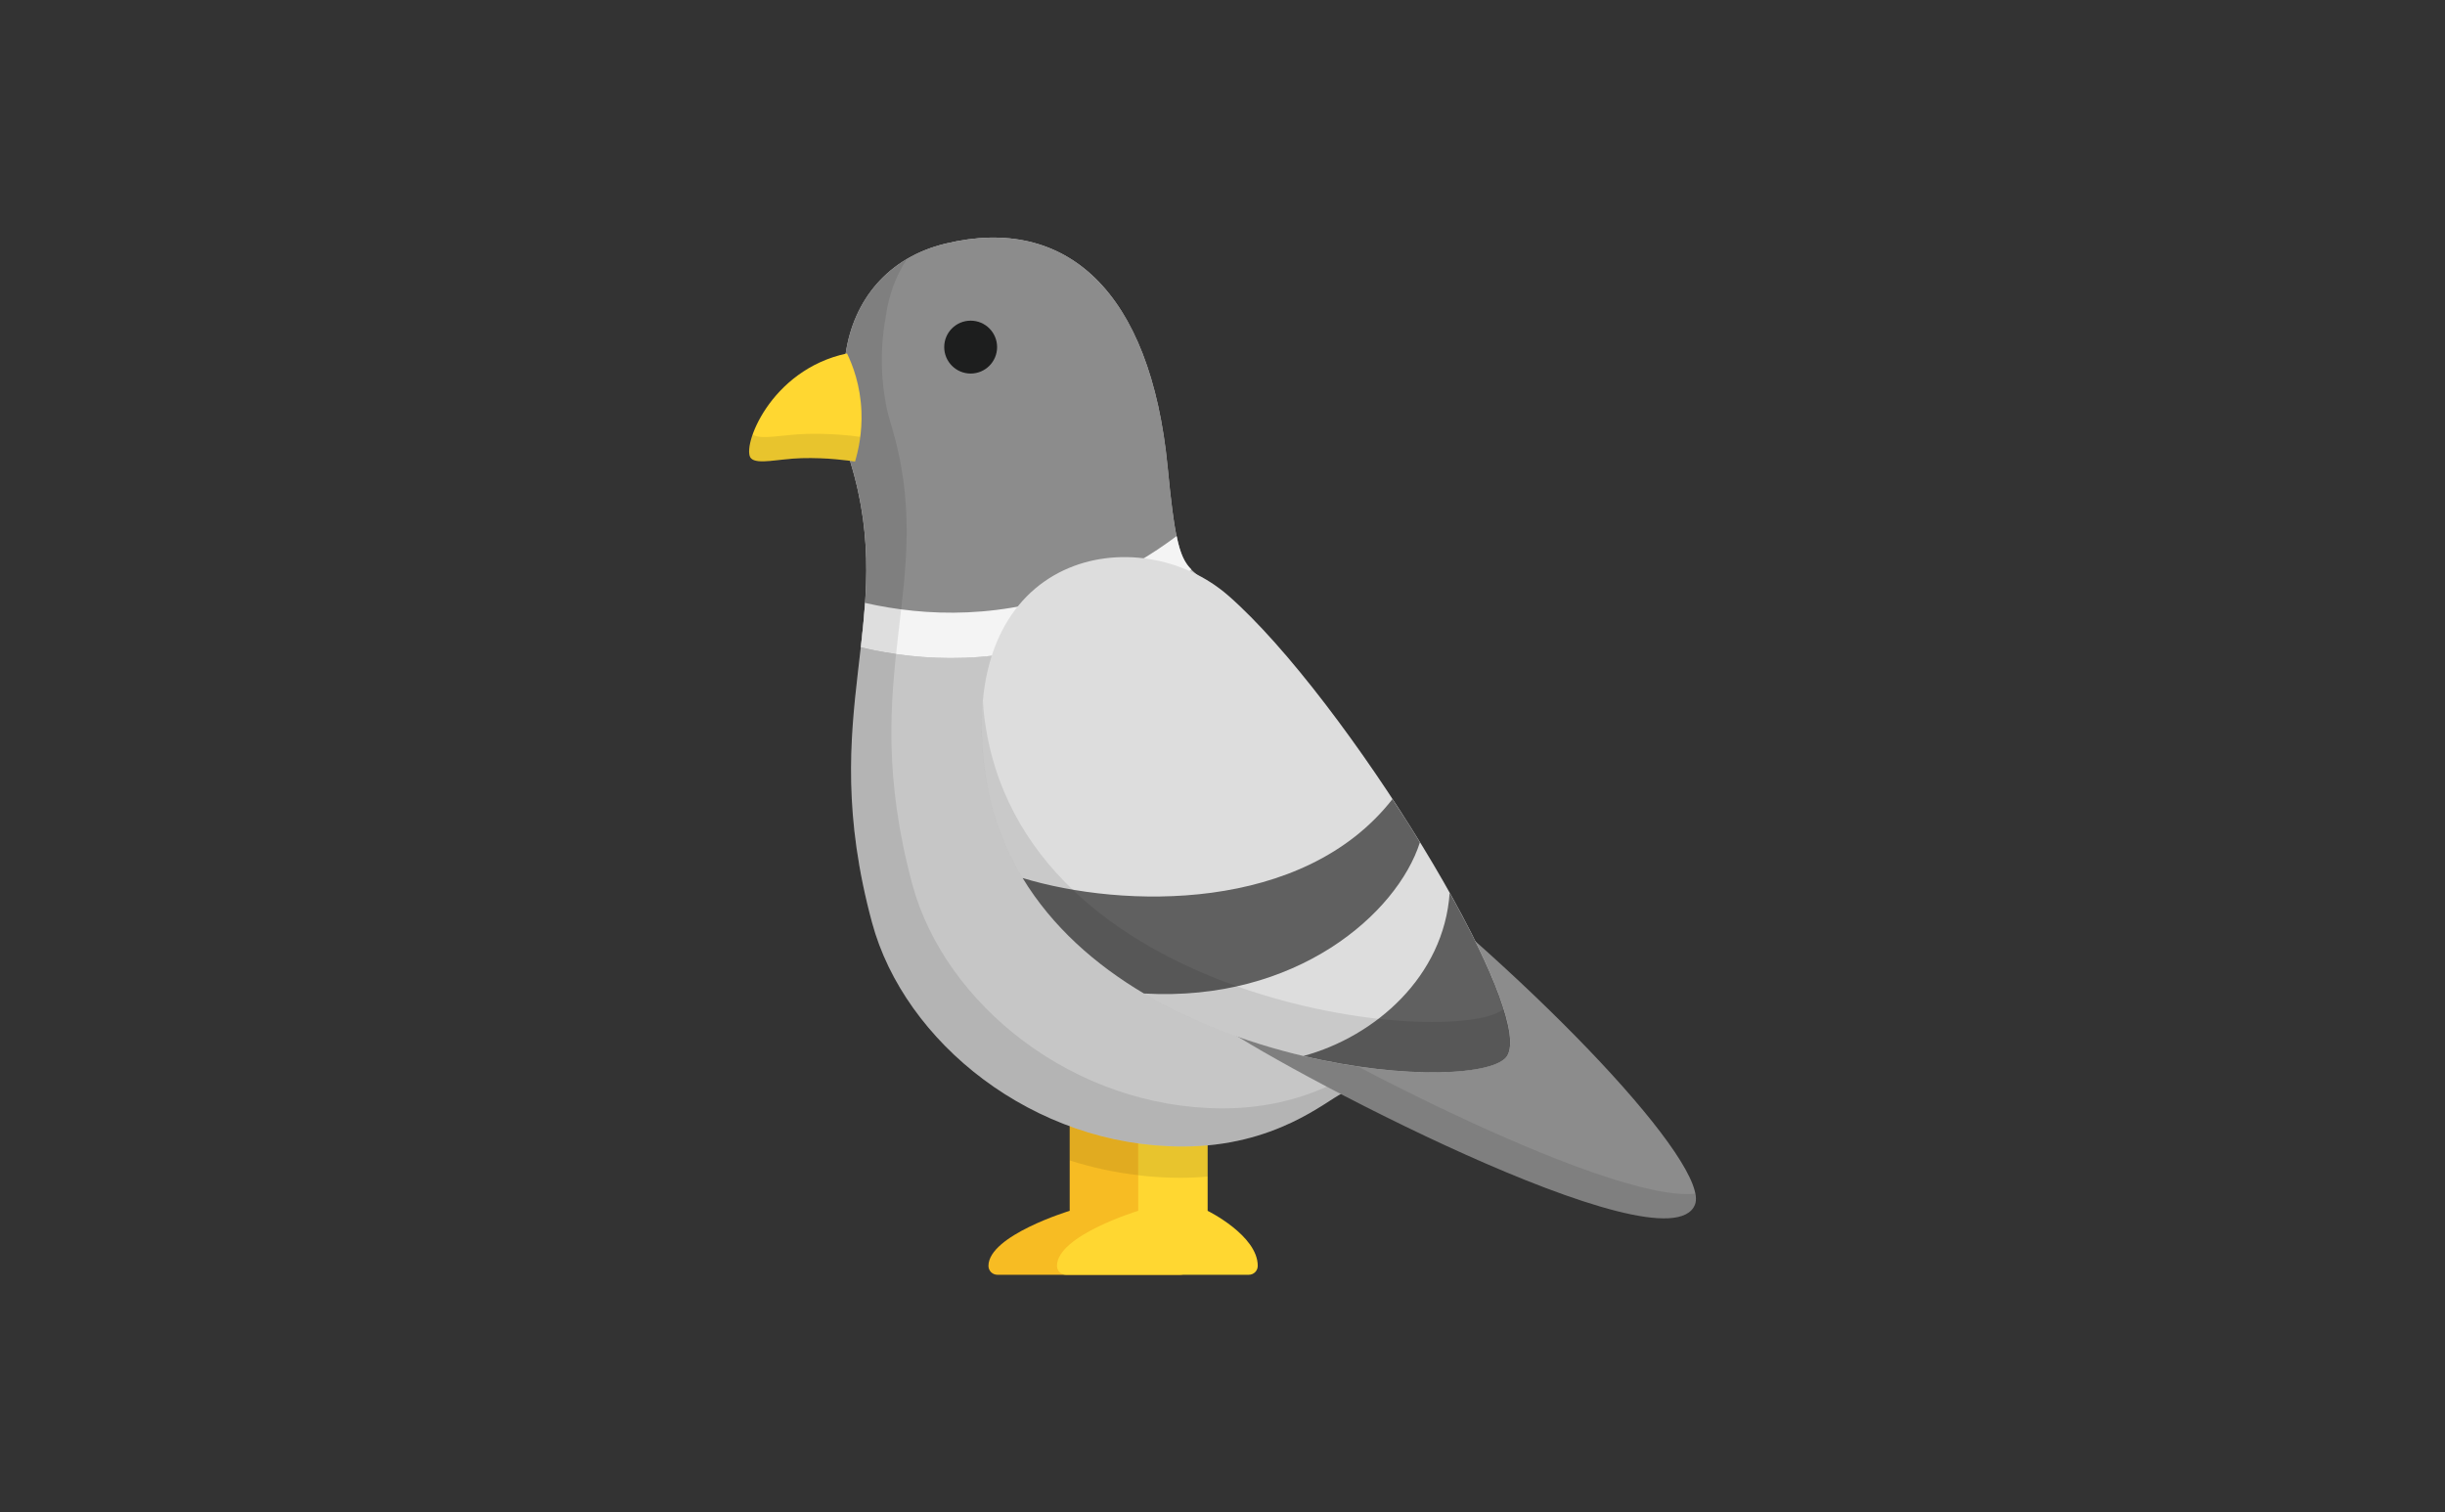 <?xml version="1.0" encoding="UTF-8"?><svg id="Layer_1" xmlns="http://www.w3.org/2000/svg" viewBox="0 0 1001.39 619.39"><rect x="0" y="0" width="1001.39" height="619.39" fill="#333333" stroke="none"/><defs><style>.cls-1{fill:#f7bc23;}.cls-2{fill:#ffd731;}.cls-3{fill:#606060;}.cls-4{isolation:isolate;opacity:.09;}.cls-5{fill:#8c8c8c;}.cls-6{fill:#ddd;}.cls-7{fill:#f4f4f4;}.cls-8{fill:#c6c6c6;}.cls-9{fill:#1d1e1e;}</style></defs><g id="Pigeon"><path class="cls-1" d="M438.11,495.91v-89.67h28.44v89.67s20.52,10.09,20.52,22.54c0,2.01-1.63,3.65-3.65,3.65h-74.93c-2.01,0-3.65-1.63-3.65-3.65,0-12.45,33.27-22.54,33.27-22.54h0Z"/><path class="cls-4" d="M466.54,406.25v75.09c-9.62-1.04-19.16-3.12-28.44-6.07v-69.02h28.44Z"/><path class="cls-2" d="M466.17,495.91v-89.67h28.44v89.67s20.52,10.09,20.52,22.54c0,2.01-1.63,3.65-3.65,3.65h-74.93c-2.01,0-3.65-1.63-3.65-3.65,0-12.45,33.27-22.54,33.27-22.54h0Z"/><path class="cls-4" d="M494.63,406.25v75.61c-3.64.35-7.37.52-11.35.52-5.72,0-11.44-.35-17.08-1.04v-75.09h28.44,0Z"/><path class="cls-8" d="M348.24,189.03c20.12,65.75-14.73,101.34,8.93,188.86,13.27,49.08,66.17,91.68,127.15,91.68,38.16,0,58.85-18.77,65.43-21.8,66.22-30.42,53.54-85.73-42.36-196.79-21.93-25.4-23.99-6.05-29.19-59.7-6.98-72.13-41.52-103.36-90.85-91.53-23.71,5.68-37.76,23.2-40.97,45.02-2.12,7.76.7,41.53,1.87,44.27h0Z"/><path class="cls-5" d="M348.22,188.99c8.91,28.91,7.11,51.97,4.36,76.17,24.58,5.75,57.9,7.75,93.71-6.79,16.75-6.87,30.57-15.85,41.71-25.07-4.94-4.96-6.9-12.1-9.74-42.05-7.02-72.09-41.58-103.34-90.91-91.5-23.74,5.66-37.78,23.16-41,45.01-2.09,7.75.72,41.53,1.88,44.22Z"/><circle class="cls-9" cx="397.55" cy="142.16" r="10.83"/><path class="cls-7" d="M487.98,233.32c-11.1,9.19-24.97,18.21-41.7,25.06-35.81,14.57-69.09,12.57-93.71,6.76.7-6.07,1.3-12.14,1.73-18.21,24.45,5.55,57.05,7.11,91.98-7.11,13.79-5.64,25.66-12.74,35.63-20.29,1.56,7.63,3.3,11.01,6.07,13.79h0Z"/><path class="cls-4" d="M348.24,189c20.16,65.8-14.69,101.35,8.93,188.91,13.29,49.07,66.13,91.63,127.17,91.63,38.14,0,58.78-18.72,65.37-21.76,14.95-6.85,25.89-15,32.77-24.71-4.78,3.21-10.14,6.24-16.19,9.02-6.58,3.03-27.32,21.85-65.46,21.85-60.95,0-113.87-42.57-127.16-91.72-23.63-87.48,11.23-123.11-8.86-188.82-2.79-8.88-5.5-25.27-1.94-44.3,1.26-8.5,4.12-16.3,8.57-22.97-14.17,8.32-22.66,22.28-25.05,38.66-2.08,7.72.71,41.53,1.86,44.21h0Z"/><path class="cls-2" d="M346.91,144.76c2.29,4.73,5.5,12.95,5.91,23.81.32,8.58-1.21,15.71-2.63,20.45-2.81-.4-11.41-1.67-21.94-1.38-9.17.26-18.15,2.78-20.69.03-3.96-4.29,7.63-36.2,39.34-42.92Z"/><path class="cls-4" d="M307.56,187.7c2.54,2.69,11.53.17,20.72-.09,10.5-.26,19.14,1.04,21.9,1.38.84-2.6,1.62-6.07,2.15-10.05-4.06-.61-12.27-1.47-22.08-1.22-9.46.26-18.79,2.6-21.94.26-1.76,4.77-1.94,8.41-.75,9.71h0Z"/><path class="cls-5" d="M497.16,418.1c23.29,17.52,185.81,103.42,197.03,75.28,6.32-15.85-62.37-89.45-140.22-149.63-18.94,24.78-37.88,49.57-56.81,74.35h0Z"/><path class="cls-4" d="M497.14,418.14c23.3,17.44,185.85,103.4,197.02,75.24.46-1.15.54-2.67.09-4.49-37.38,3.83-166.93-65.22-187.52-80.73,16.26-21.15,32.43-42.3,48.5-63.44-.45-.3-.82-.68-1.27-.97-18.91,24.82-37.92,49.57-56.83,74.39h0Z"/><path class="cls-6" d="M503.06,243.93c-36.35-31.78-110.56-18.87-99.94,69.76,14.71,122.8,202.81,137.62,214.22,118.66,11.8-19.61-66.62-146.75-114.27-188.42h0Z"/><path class="cls-3" d="M418.83,359.6c12.09,19.92,29.76,35.5,49.68,47.3,62.5,3.6,103.73-32.8,113.04-61.89-3.5-5.9-7.34-11.8-11.26-17.71-36.43,46.68-110.47,44.77-151.47,32.3h0Z"/><path class="cls-3" d="M533.87,432.48c41.85,9.92,78.61,7.95,83.45-.08,4.92-8.2-5.84-35.08-23.59-66.73-2.34,34.25-30.56,58.87-59.85,66.81h0Z"/><path class="cls-4" d="M403.08,313.69c14.75,122.81,202.82,137.64,214.24,118.71,2.09-3.44,1.42-10.16-1.5-19.1-20.84,16.48-198.4-.98-212.74-120.18-.25-2.05-.42-4.02-.5-5.99-.83,7.95-.67,16.81.5,26.56h0Z"/></g></svg>